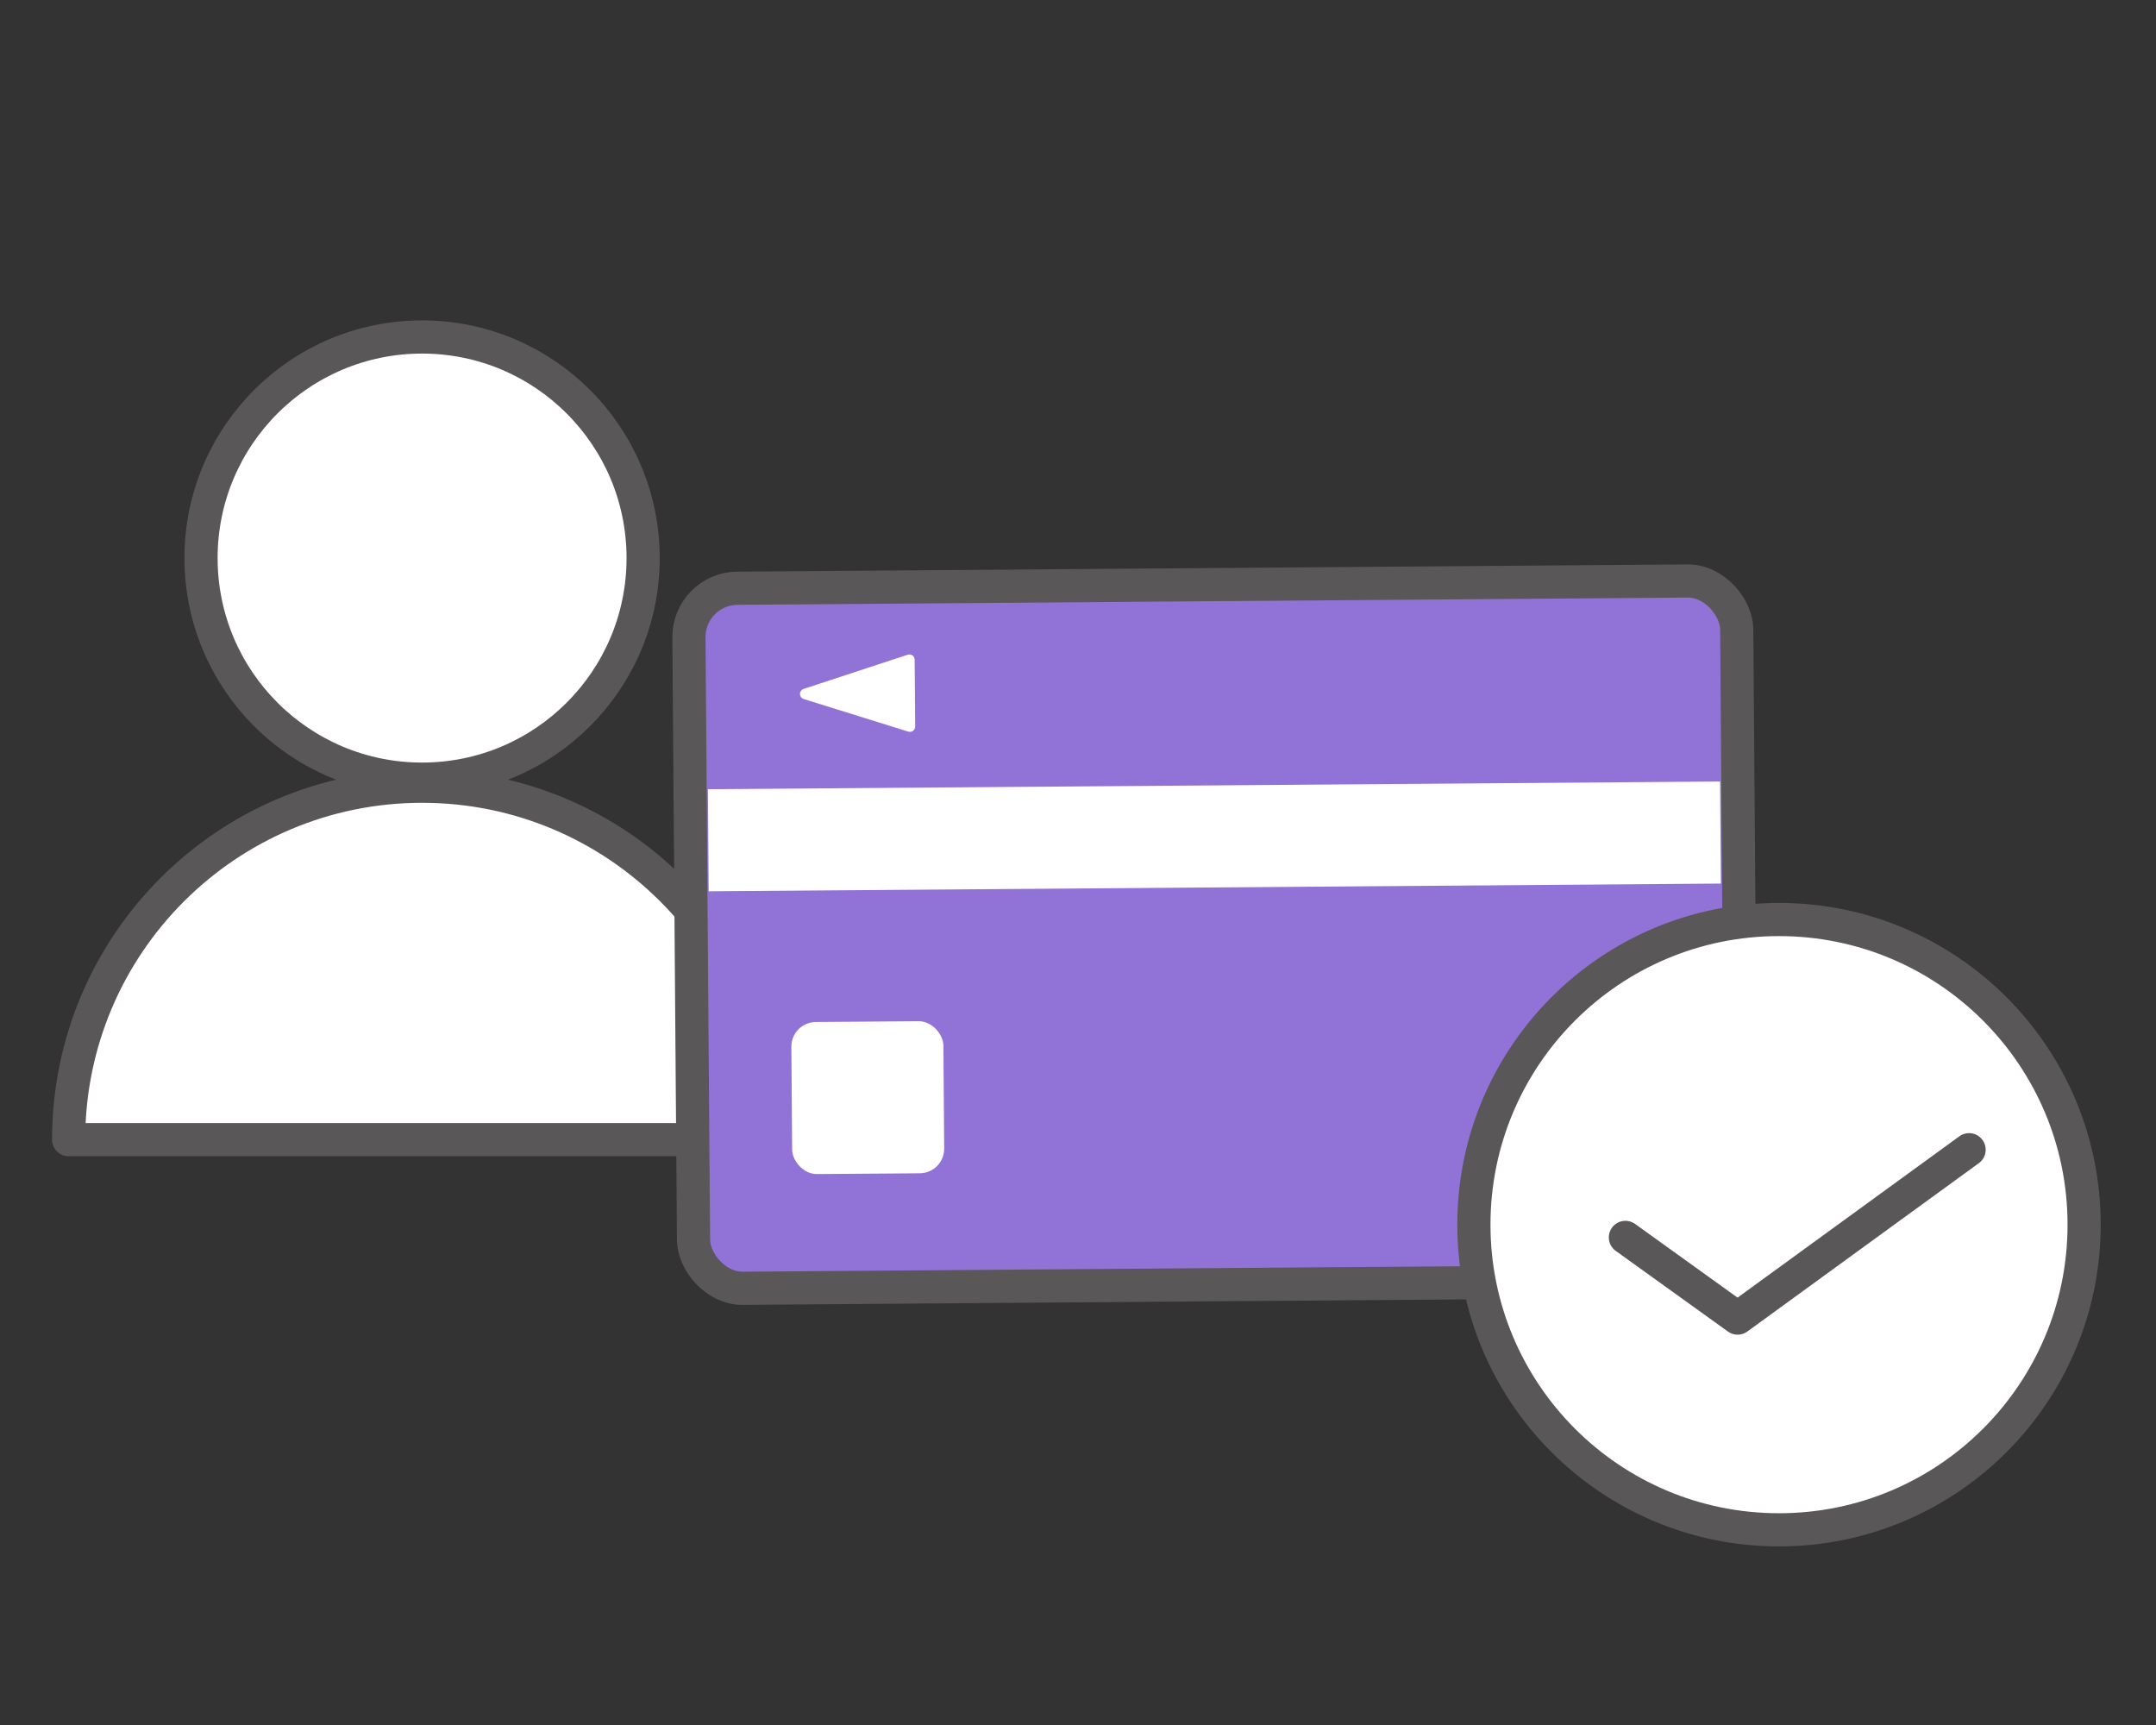 <?xml version="1.0" encoding="UTF-8"?><svg id="b" xmlns="http://www.w3.org/2000/svg" width="130" height="104" viewBox="0 0 130 104"><rect x="0" y="0" width="130" height="104" fill="#333333" stroke="none"/><g id="c"><g id="d"><g><g><g><circle cx="25.45" cy="33.646" r="13.329" fill="#fff" stroke="#595757" stroke-linecap="round" stroke-linejoin="round" stroke-width="2"/><path d="M25.45,47.401c-11.77,0-21.311,9.541-21.311,21.311H46.761c0-11.77-9.541-21.311-21.311-21.311Z" fill="#fff" stroke="#595757" stroke-linecap="round" stroke-linejoin="round" stroke-width="2"/></g><g><rect x="41.678" y="35.246" width="63.181" height="42.208" rx="2.938" ry="2.938" transform="translate(-.427 .559) rotate(-.436)" fill="#9172d6" stroke="#595757" stroke-miterlimit="10" stroke-width="2"/><rect x="42.708" y="47.349" width="61.032" height="6.153" transform="translate(-.382 .559) rotate(-.436)" fill="#fff"/><path d="M48.46,42.143l6.308,1.967c.206,.064,.415-.091,.414-.307l-.031-4.031c-.002-.216-.213-.368-.418-.3l-6.277,2.063c-.295,.097-.292,.515,.005,.607Z" fill="#fff"/><rect x="47.74" y="61.593" width="9.168" height="9.168" rx="1.481" ry="1.481" transform="translate(-.502 .4) rotate(-.436)" fill="#fff"/></g><g><circle cx="107.269" cy="73.835" r="18.398" fill="#fff" stroke="#595757" stroke-linecap="round" stroke-linejoin="round" stroke-width="2"/><polyline points="98.006 74.603 104.773 79.467 118.73 69.317" fill="#fff" stroke="#595757" stroke-linecap="round" stroke-linejoin="round" stroke-width="2"/></g></g><rect width="130" height="104" fill="none"/></g></g></g></svg>